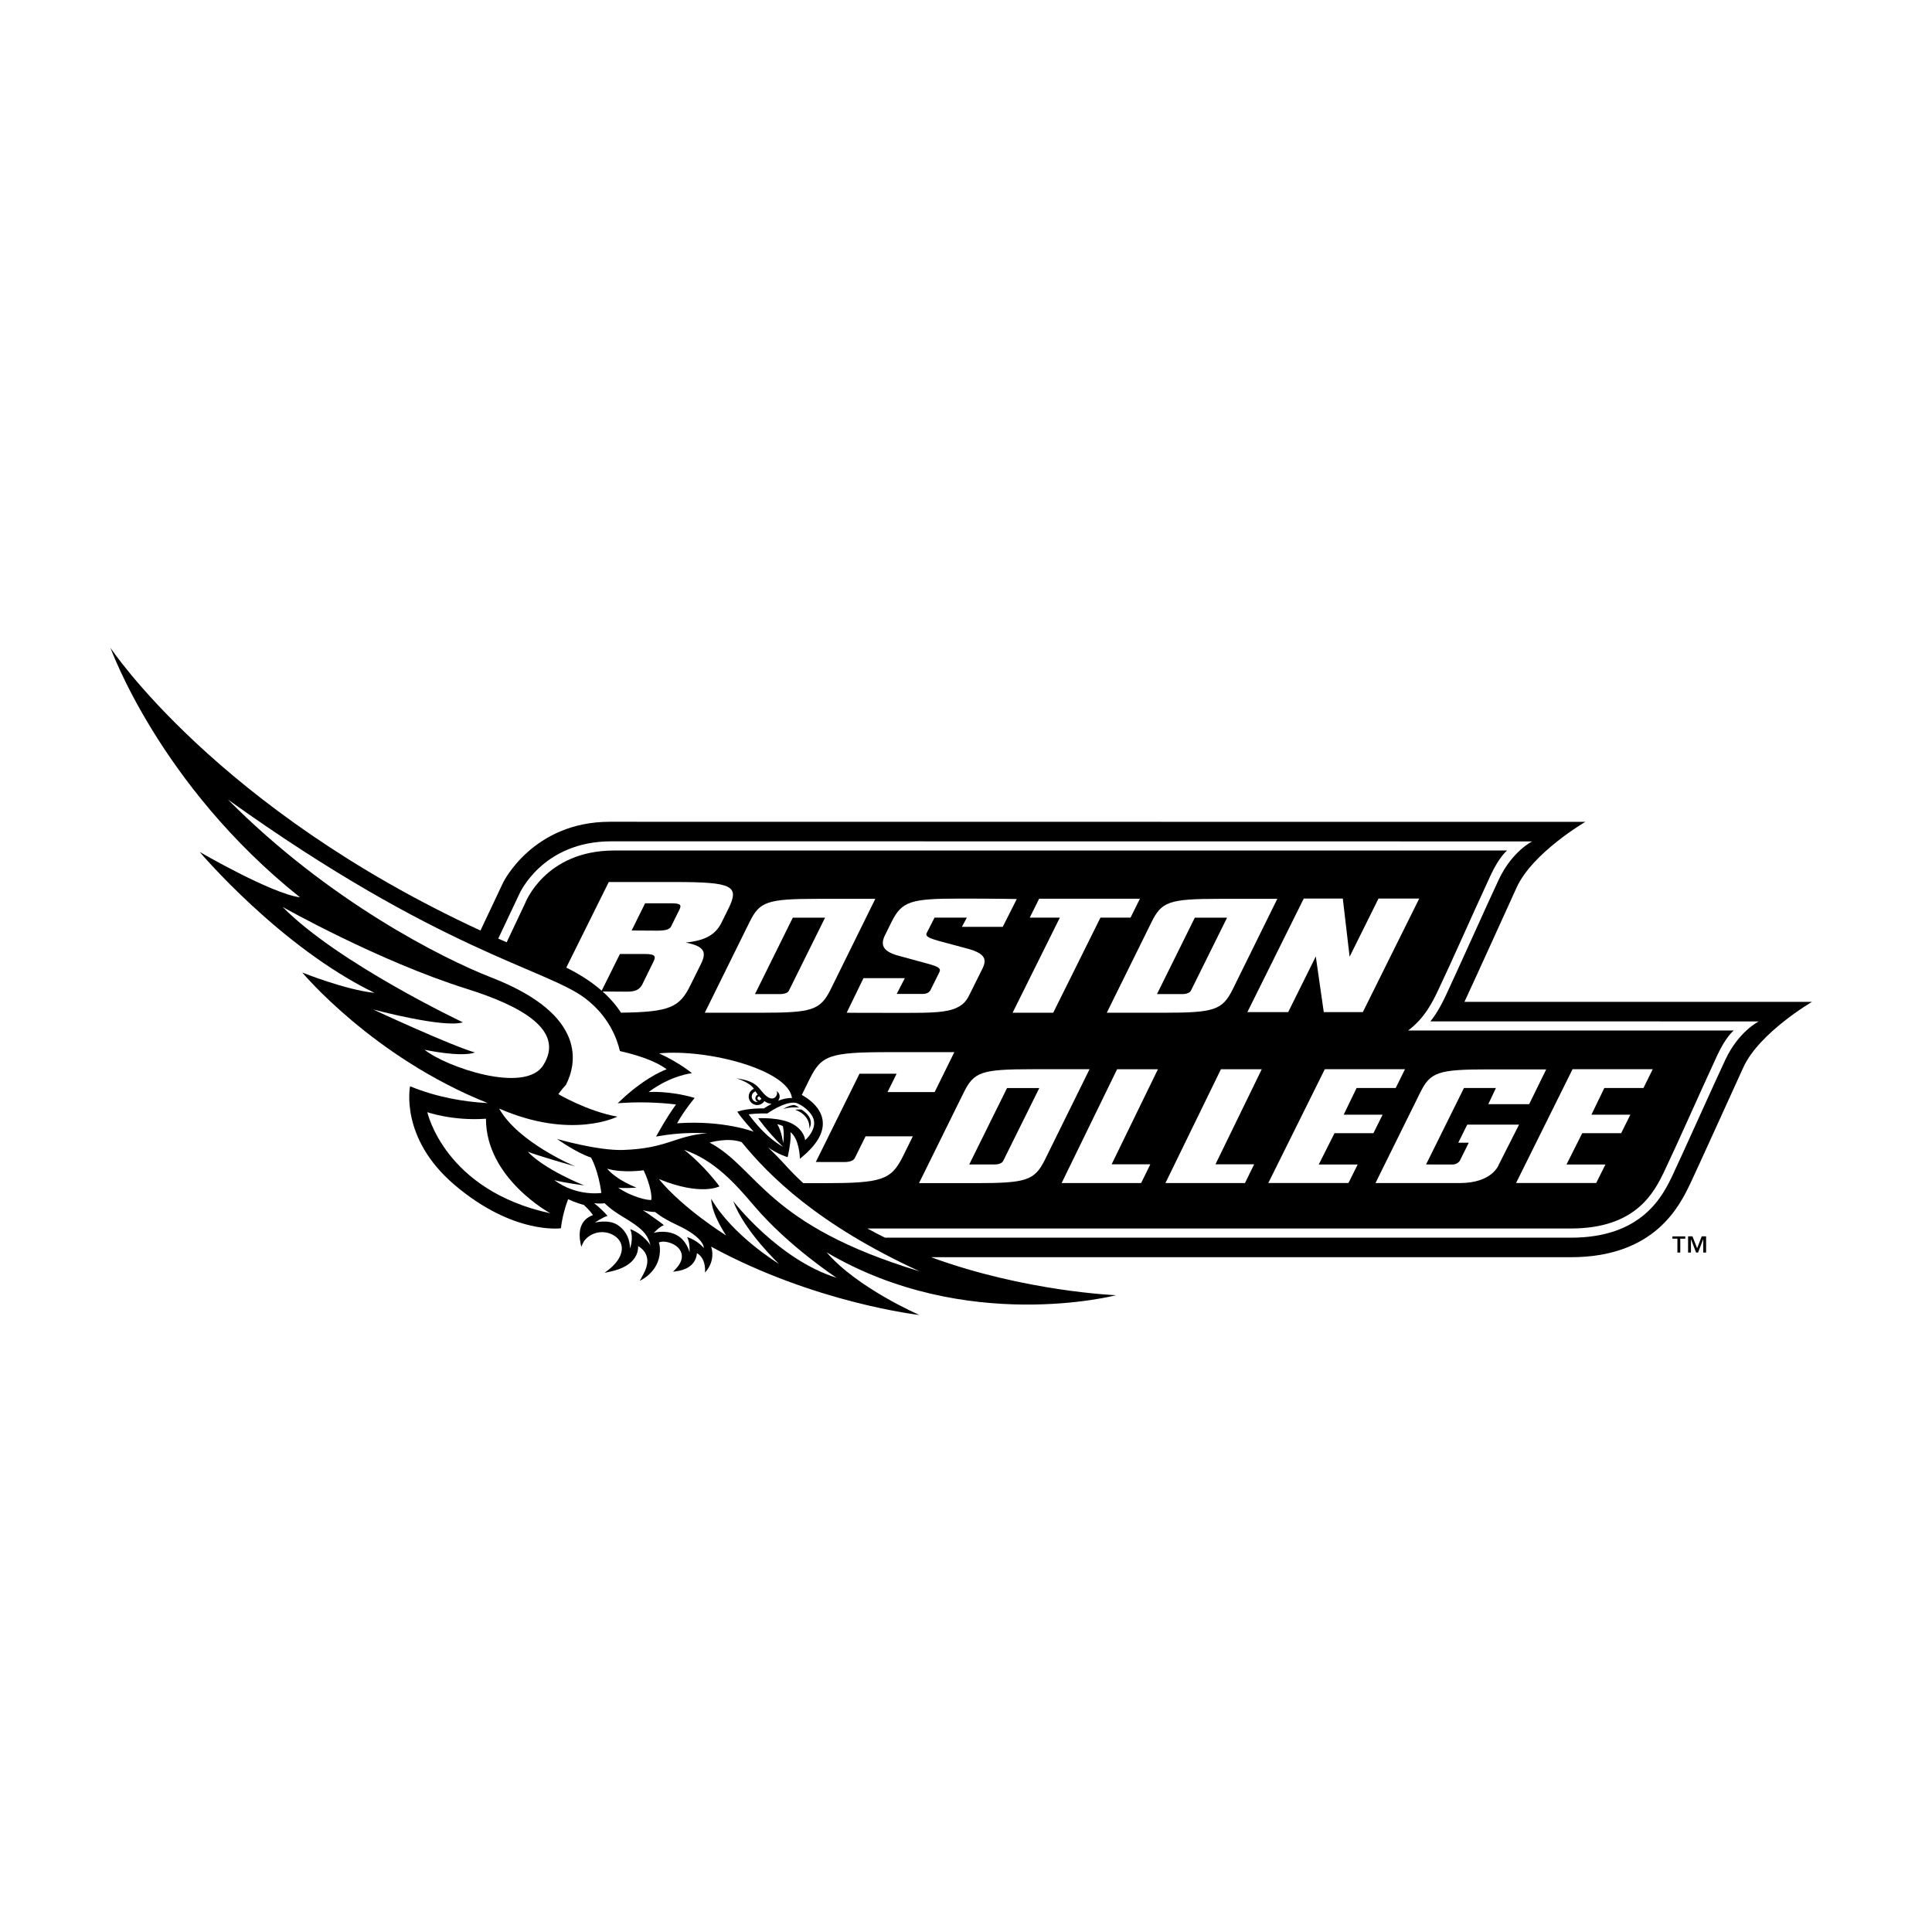 <?xml version="1.0" encoding="utf-8"?>
<!-- Generator: Adobe Illustrator 13.0.0, SVG Export Plug-In . SVG Version: 6.00 Build 14948)  -->
<!DOCTYPE svg PUBLIC "-//W3C//DTD SVG 1.0//EN" "http://www.w3.org/TR/2001/REC-SVG-20010904/DTD/svg10.dtd">
<svg version="1.0" id="Layer_1" xmlns="http://www.w3.org/2000/svg" xmlns:xlink="http://www.w3.org/1999/xlink" x="0px" y="0px"
	 width="192.756px" height="192.756px" viewBox="0 0 192.756 192.756" enable-background="new 0 0 192.756 192.756"
	 xml:space="preserve">
<g>
	<polygon fill-rule="evenodd" clip-rule="evenodd" fill="#FFFFFF" points="0,0 192.756,0 192.756,192.756 0,192.756 0,0 	"/>
	<path fill-rule="evenodd" clip-rule="evenodd" fill="#FFFFFF" d="M12.054,69.181c1.954,4.069,5.632,10.384,13.375,17.669
		c-1.999-0.961-3.831-1.919-5.086-2.625c-1.255-0.706-4.082-2.382-4.082-2.382s1.926,2.556,2.994,3.721
		c1.067,1.164,5.117,6.1,11.775,10.793c-0.317-0.12-0.512-0.198-0.521-0.201l-3.471-1.398l2.396,2.875
		c0.218,0.261,4.151,4.905,10.864,9.168c-0.044,0.11-0.08,0.278-0.08,0.278l-0.229,1.11c-0.047,0.231-1.106,5.744,4.717,10.719
		c3.182,2.718,6.063,3.816,7.92,4.261c1.625,0.389,3.387,0.465,3.847,0.166l0.367-0.238l0.055-0.435
		c0.075-0.604,0.213-1.19,0.377-1.766c0.193,0.067,0.358,0.121,0.482,0.157c-0.543,0.54-0.866,1.272-0.866,2.172
		c0,0.301,0.044,0.659,0.099,0.949c0.148,0.791,0.942,1.745,0.942,1.745s0.995-1.378,1.091-1.507c0.098-0.13,0.295-0.351,0.6-0.46
		c0.343-0.123,0.713-0.103,1.042,0.057c0.264,0.13,0.421,0.296,0.433,0.497c0.03,0.526-0.637,1.177-0.897,1.432
		c-0.136,0.134-0.625,0.693-1.505,1.617c0,0,1.528,0.372,2.511,0.149c0.983-0.224,1.732-0.492,2.058-0.841
		c-0.108,0.196-0.717,2-0.717,2s1.092-0.093,1.534-0.213c0.482-0.13,0.801-0.383,0.96-0.511c0.645-0.095,2.635-0.386,2.635-0.386
		c0.762-0.11,1.299-0.367,1.704-0.675c0.144,0.439,0.326,1.384,0.326,1.384s0.848-0.427,1.271-0.816
		c0.423-0.39,0.833-0.956,0.941-1.706c9.903,5.026,19.292,6.144,19.706,6.19l6.253,0.706l-5.773-2.506
		c-0.023-0.011-0.981-0.433-2.302-1.141c4.654,1.454,9.017,1.881,12.321,1.908c2.892,0.023,5.3-0.253,6.814-0.46
		c3.944-0.539,6.035-1.987,6.035-1.987s-1.647-0.129-3.74-0.322c-2.093-0.192-5.321-0.287-12.007-1.955c10.274,0,57.514,0,57.514,0
		c8.988,0,11.732-5.75,12.766-7.914c0.532-1.116,2.283-4.971,3.689-8.066l1.599-3.515c1.441-3.146,6.412-6.079,6.463-6.108l3-1.754
		l-8.777-0.002c0,0-21.983-0.002-27.902-0.003c0.849-1.856,3.023-6.614,3.023-6.614l1.582-3.478c1.441-3.146,6.412-6.08,6.462-6.109
		l2.999-1.754l-8.775-0.002l-92.012-0.009c-8.224,0-11.379,6.343-11.51,6.613c-0.002,0.005-1.207,2.554-1.855,3.926
		c-10.64-5.015-18.221-10.308-23.77-15.082c-3.479-2.993-6.271-5.719-8.299-8.064s-3.623-4.199-6.915-8.521
		C9.378,63.571,11.636,68.311,12.054,69.181L12.054,69.181z M66.767,125.004c0.166,0.094,0.288,0.195,0.314,0.284
		c0.005,0.018,0.007,0.036,0.007,0.057c0,0.146-0.128,0.369-0.349,0.601c0,0-0.17,0.177-0.238,0.248
		C66.635,125.837,66.737,125.449,66.767,125.004L66.767,125.004z"/>
	<path fill-rule="evenodd" clip-rule="evenodd" d="M175.475,99.957l-29.368-0.002c0.888-1.882,4.195-9.197,5.216-11.426
		c1.585-3.461,6.843-6.531,6.843-6.531l-5.302-0.001c0,0-84.285-0.009-92.012-0.009c-7.728,0-10.662,6.08-10.662,6.08l-2.254,4.772
		C21.636,80.693,11.018,64.629,11.018,64.629c-0.024-0.103,4.824,13.667,18.913,24.897c-2.866-0.372-10.009-4.528-10.009-4.528
		s8.026,9.499,17.444,14.061c-2.916-0.3-7.208-2.03-7.208-2.03s7.05,8.46,18.503,13.027c-2.449-0.132-5.116-0.6-7.749-1.677
		c0,0-1.061,5.142,4.407,9.812c5.883,5.025,10.642,4.354,10.642,4.354c0.134-1.069,0.387-2.031,0.718-2.899
		c0.809,0.37,1.42,0.532,1.565,0.566c0.587,0.542,0.821,0.869,0.911,1.023c-0.86,0.3-1.325,1-1.325,1.99
		c0,0.239,0.027,0.494,0.08,0.766l0.082,0.405l0.173-0.377c0.186-0.403,0.622-0.768,1.137-0.953c0.584-0.21,1.213-0.175,1.771,0.097
		c0.561,0.273,0.9,0.714,0.958,1.241c0.078,0.723-0.379,1.534-1.256,2.23l-0.453,0.357l0.564-0.121
		c1.221-0.263,2.057-0.746,2.482-1.438c0.245-0.397,0.3-0.778,0.3-1.039c0-0.032-0.004-0.049-0.005-0.075
		c0.246,0.144,0.645,0.439,0.825,0.936c0.064,0.175,0.096,0.359,0.096,0.556c0,0.396-0.13,0.834-0.39,1.309l-0.365,0.666
		c0,0,1.913-0.821,2.009-2.904c0.02-0.424-0.026-0.699-0.105-0.917c0.235-0.105,0.533-0.116,0.89-0.03
		c0.702,0.169,1.21,0.576,1.361,1.091c0.144,0.493-0.051,1.037-0.565,1.573l-0.271,0.283l0.388-0.057
		c1.669-0.242,1.957-1.287,1.999-1.797c0.967,0.566,0.801,1.929,0.801,1.929s0.774-0.714,0.735-1.896
		c-0.008-0.245-0.053-0.47-0.123-0.682c10.364,5.643,20.778,6.818,20.778,6.818s-6.186-2.682-9.25-6.248
		c13.898,8.191,28.88,4.275,28.88,4.275s-9.073-0.347-18.462-3.791h63.843c8.397,0,10.863-5.172,11.918-7.38
		c0.778-1.634,4.232-9.277,5.28-11.564c1.585-3.461,6.844-6.53,6.844-6.53L175.475,99.957L175.475,99.957z"/>
	<path fill-rule="evenodd" clip-rule="evenodd" d="M140.486,102.814c1.629-1.212,2.414-2.796,2.968-3.956
		c1.391-2.917,3.116-6.873,5.261-11.52c0.86-1.864,1.648-2.484,1.648-2.484s-82.171,0-89.09,0s-8.889,5.279-8.889,5.279
		l-1.833,3.879c1.296,0.563,2.626,1.117,3.994,1.657c5.82,2.3,8.049,5.398,8.6,8.33c2.143-0.205,8.859-0.55,14.293,2.366
		c2.242,1.201,2.524,2.473,2.555,2.874c0.733,0.411,1.954,1.287,2.089,2.619l0.012,0.246c0,1.05-0.678,2.153-2.014,3.278
		l-0.276,0.232l-0.002-0.112c0-0.021-0.062-1.903-0.942-2.549c0.012,0.105,0.025,0.209,0.025,0.329c0,0.879-0.275,2.053-0.29,2.111
		l-0.013,0.056l-0.054-0.017c-0.011-0.003-0.926-0.276-1.899-0.963c0.617,0.595,1.209,1.202,1.767,1.819
		c2.318,2.565,5.136,4.622,8.138,6.274c26.823,0,63.53,0,70.203,0c6.494,0,8.307-3.6,9.331-5.748
		c1.392-2.916,3.115-6.871,5.261-11.52c0.859-1.863,1.648-2.483,1.648-2.483H140.486L140.486,102.814z"/>
	<path fill-rule="evenodd" clip-rule="evenodd" fill="#FFFFFF" d="M142.715,101.903c0.765-0.969,1.229-1.943,1.566-2.65
		c0.78-1.635,4.441-9.795,5.267-11.529c1.331-2.804,3.315-3.776,3.315-3.776s-84.951-0.01-91.87-0.01
		c-6.92,0-9.189,5.274-9.189,5.274l-2.094,4.432c0.278,0.124,0.56,0.246,0.841,0.368l1.832-3.877c0,0,1.97-5.279,8.889-5.279
		s89.09,0,89.09,0s-0.788,0.62-1.648,2.484c-2.145,4.646-3.87,8.602-5.261,11.52c-0.554,1.16-1.339,2.744-2.968,3.956h32.489
		c0,0-0.789,0.62-1.648,2.483c-2.146,4.648-3.869,8.604-5.261,11.52c-1.024,2.148-2.837,5.748-9.331,5.748
		c-6.672,0-43.37,0-70.191,0c0.579,0.318,1.163,0.628,1.754,0.917h68.437c7.168,0,9.188-4.235,10.158-6.27
		c0.78-1.635,4.441-9.795,5.267-11.529c1.331-2.804,3.313-3.777,3.313-3.777L142.715,101.903L142.715,101.903z"/>
	<path fill-rule="evenodd" clip-rule="evenodd" d="M169.323,124.54l0.456-1.189h0.439v1.616h-0.286v-1.314h-0.009l-0.505,1.314
		h-0.197l-0.506-1.314h-0.008v1.314h-0.286v-1.616h0.439L169.323,124.54L169.323,124.54z M168.14,123.586h-0.498v1.381h-0.287
		v-1.381h-0.498v-0.235h1.283V123.586L168.14,123.586z"/>
	<path fill-rule="evenodd" clip-rule="evenodd" fill="#FFFFFF" d="M60.03,98.842l1.821-3.662c0.167,0,2.358,0,2.493,0
		c1.076,0,1.101,0.261,0.848,0.775c0,0-1.118,2.28-1.135,2.31c-0.304,0.508-0.704,0.673-1.514,0.673
		c-0.12,0-1.908-0.013-2.422-0.016c0.769,0.686,1.371,1.395,1.833,2.113c4.919-0.056,5.847-0.56,6.914-2.709l1.053-2.12
		c0.615-1.236,0.355-1.798-1.514-2.168c1.947-0.193,2.982-0.786,3.572-1.974l0.677-1.367c1.149-2.312,0.5-2.698-5.321-2.698h-6.598
		l-4.238,8.537C57.943,97.256,59.104,98.032,60.03,98.842L60.03,98.842z M64.362,90.123h2.761c0.814,0.024,0.88,0.196,0.649,0.66
		c0,0-0.803,1.619-0.819,1.651c-0.151,0.306-0.578,0.417-1.384,0.417c-0.135,0-2.551-0.015-2.551-0.015L64.362,90.123L64.362,90.123
		z"/>
	<polygon fill-rule="evenodd" clip-rule="evenodd" fill="#FFFFFF" points="113.73,89.667 103.674,89.667 102.738,91.552 
		105.741,91.552 101.028,101.04 105.08,101.04 109.793,91.552 112.794,91.552 113.73,89.667 	"/>
	<path fill-rule="evenodd" clip-rule="evenodd" fill="#FFFFFF" d="M95.798,89.653c-4.906,0-5.815,0.25-6.84,2.315l-0.653,1.315
		c-0.482,0.971-0.24,1.594,1.173,2.024l3.244,0.886c0.761,0.221,1.204,0.389,1.004,0.79l-0.81,1.637
		c-0.054,0.111-0.085,0.183-0.103,0.209c-0.134,0.193-0.35,0.336-0.788,0.336c-0.355,0-0.347,0-2.562,0l0.812-1.574H86.15
		l-1.677,3.449c0,0,0.899,0.017,5.748,0.017c2.671,0,4.224-0.027,5.255-0.526c0.725-0.347,0.989-0.762,1.277-1.344
		c0.069-0.139,0.144-0.292,0.228-0.458l1.045-2.106c0.44-0.887,0.265-1.468-1.359-1.94l-2.945-0.79
		c-0.731-0.222-1.467-0.401-1.267-0.803l0.785-1.539h3.225l-0.497,0.919h4.076l1.401-2.775
		C101.446,89.697,99.573,89.653,95.798,89.653L95.798,89.653z"/>
	<path fill-rule="evenodd" clip-rule="evenodd" fill="#FFFFFF" d="M81.621,89.677c-5.133,0-5.83,0.286-6.84,2.32l-4.464,9.044h5.675
		c5.019,0,5.853-0.253,6.883-2.329l4.456-9.035H81.621L81.621,89.677z M78.71,98.834c-0.11,0.222-0.433,0.347-0.896,0.347
		c-0.044,0-2.487-0.004-2.487-0.004l3.771-7.622h3.219C82.317,91.555,78.957,98.339,78.71,98.834L78.71,98.834z"/>
	<path fill-rule="evenodd" clip-rule="evenodd" fill="#FFFFFF" d="M121.729,89.677c-5.133,0-5.829,0.286-6.84,2.32l-4.465,9.044
		h5.676c5.018,0,5.853-0.253,6.884-2.329l4.454-9.035H121.729L121.729,89.677z M118.818,98.834
		c-0.109,0.222-0.433,0.347-0.897,0.347c-0.042,0-2.486-0.004-2.486-0.004l3.772-7.622h3.218
		C122.425,91.555,119.064,98.339,118.818,98.834L118.818,98.834z"/>
	<polygon fill-rule="evenodd" clip-rule="evenodd" fill="#FFFFFF" points="137.534,89.649 134.651,95.454 133.972,89.649 
		130.076,89.649 124.449,100.981 128.521,100.981 131.277,95.426 132.073,100.981 135.969,100.981 141.596,89.649 137.534,89.649 	
		"/>
	<path fill-rule="evenodd" clip-rule="evenodd" fill="#FFFFFF" d="M102.994,106.676c-5.133,0-5.829,0.286-6.84,2.32l-4.464,9.045
		h5.675c5.019,0,5.853-0.255,6.884-2.331l4.455-9.034H102.994L102.994,106.676z M100.084,115.832
		c-0.11,0.223-0.433,0.347-0.897,0.347c-0.042,0-2.485-0.003-2.485-0.003l3.771-7.622h3.219
		C103.69,108.554,100.329,115.339,100.084,115.832L100.084,115.832z"/>
	<path fill-rule="evenodd" clip-rule="evenodd" fill="#FFFFFF" d="M82.082,111.859l0.012,0.246c0,1.05-0.678,2.153-2.014,3.278
		l-0.276,0.232l-0.002-0.112c0-0.021-0.062-1.903-0.942-2.549c0.012,0.105,0.025,0.209,0.025,0.329c0,0.879-0.275,2.053-0.29,2.111
		l-0.013,0.056l-0.054-0.017c-0.011-0.003-0.926-0.276-1.899-0.963c0.617,0.595,1.209,1.202,1.767,1.819
		c0.555,0.613,1.14,1.197,1.747,1.755h2.031c5.771,0,6.73-0.292,7.915-2.68l0.984-1.995H86.36c-0.558,1.122-0.99,1.995-1.077,2.171
		c-0.126,0.255-0.498,0.397-1.031,0.397c-0.05,0-2.859-0.004-2.859-0.004l4.358-8.805h3.705c0,0-0.368,0.741-0.906,1.826h4.701
		l1.963-3.981h-6.565c-5.904,0-6.705,0.329-7.867,2.67l-0.787,1.595C80.726,109.651,81.946,110.527,82.082,111.859L82.082,111.859z"
		/>
	<polygon fill-rule="evenodd" clip-rule="evenodd" fill="#FFFFFF" points="115.528,106.678 111.454,106.678 105.919,118.031 
		113.852,118.031 114.767,116.165 110.907,116.165 115.528,106.678 	"/>
	<polygon fill-rule="evenodd" clip-rule="evenodd" fill="#FFFFFF" points="125.886,106.678 121.812,106.678 116.277,118.031 
		124.212,118.031 125.126,116.165 121.266,116.165 125.886,106.678 	"/>
	<polygon fill-rule="evenodd" clip-rule="evenodd" fill="#FFFFFF" points="140.177,106.672 132.178,106.672 126.54,118.027 
		134.538,118.027 135.455,116.182 131.572,116.182 133.143,113.059 137.026,113.059 137.942,111.213 134.059,111.213 
		135.346,108.552 139.248,108.552 140.177,106.672 	"/>
	<path fill-rule="evenodd" clip-rule="evenodd" fill="#FFFFFF" d="M146.387,112.205l-0.895,1.804h1.047l-0.807,1.625
		c-0.054,0.109-0.081,0.164-0.096,0.191c-0.054,0.106-0.35,0.357-0.696,0.357c-0.437,0-1.635,0.001-1.887,0.001
		c-0.061,0-0.116-0.002-0.167-0.007l-0.002,0.003h-0.607l0.257-0.515c0.006-0.011,0.009-0.021,0.015-0.031l3.51-7.083h3.188
		l-0.757,1.612h4.076l1.699-3.47c0,0-3.518,0-5.745,0c-5.077,0-5.816,0.278-6.827,2.316l-4.462,9.027c0,0,4.591,0,8.397,0
		c3.317,0,3.918-1.862,3.918-1.862l2.01-3.97H146.387L146.387,112.205z"/>
	<polygon fill-rule="evenodd" clip-rule="evenodd" fill="#FFFFFF" points="164.895,106.672 156.896,106.672 151.258,118.027 
		159.255,118.027 160.173,116.182 156.29,116.182 157.86,113.059 161.744,113.059 162.66,111.213 158.776,111.213 160.064,108.552 
		163.967,108.552 164.895,106.672 	"/>
	<path fill-rule="evenodd" clip-rule="evenodd" fill="#FFFFFF" d="M28.198,90.486c0,0,9.543,5.399,18.39,8.178
		c5.391,1.692,9.831,4.115,7.608,7.621c-1.833,2.889-9.719,0.163-11.837-1.551c0,0,3.606,0.781,5.025,0.273
		c-2.521-0.736-10.158-4.294-10.158-4.294s7.067,1.893,8.953,1.282C46.178,101.996,33.718,96.104,28.198,90.486L28.198,90.486z"/>
	<path fill-rule="evenodd" clip-rule="evenodd" fill="#FFFFFF" d="M83.477,127.491c0,0-4.79-3.132-8.208-7.151
		c-2.005-2.361-4.009-4.57-7.018-5.626c2.071,1.621,3.531,3.648,3.531,3.648s-1.828,1-6.044-0.728
		c2.394,2.946,6.713,5.632,6.713,5.632s-1.435-2.054-1.496-3.666c2.147,3.709,6.771,6.504,6.771,6.504s-3.438-3.232-4.571-6.267
		C73.156,119.838,77.608,125.655,83.477,127.491L83.477,127.491z"/>
	<path fill-rule="evenodd" clip-rule="evenodd" fill="#FFFFFF" d="M91.75,126.842c-10.191-4.682-15.012-9.534-17.754-12.888
		c-1.379-0.505-3.197,0.043-3.197,0.043C75.654,116.599,76.429,122.216,91.75,126.842L91.75,126.842z"/>
	<path fill-rule="evenodd" clip-rule="evenodd" fill="#FFFFFF" d="M64.213,116.758c0,0,0.848,1.735,0.779,2.946
		c-0.273,0.109-2.029-0.301-3.316-1.213c0.546,0.093,1.828-0.001,1.828-0.001s-1.945-0.723-2.934-1.891
		C62.165,117.068,64.213,116.758,64.213,116.758L64.213,116.758z"/>
	<path fill-rule="evenodd" clip-rule="evenodd" fill="#FFFFFF" d="M65.845,113.331l-0.388,0.066l0.191-0.343
		c0.827-1.484,1.504-2.456,1.799-2.861c-0.725-0.089-2.893-0.313-5.295-0.156l-0.525,0.035l0.385-0.36
		c2.081-1.951,3.781-2.754,4.499-3.034c-0.849-0.621-1.984-1.062-2.919-1.35c-0.964-0.296-1.742-0.462-1.742-0.462s0-0.003,0-0.004
		c0,0-0.001,0.001-0.001,0.001c-0.297-1.279-1.125-3.469-3.434-5.237c-3.855-2.955-14.519-4.686-35.683-19.863
		c10.069,10.153,21.449,15.879,26.319,17.774c9.688,3.768,8.423,8.718,7.416,10.693c-0.503,0.55-0.759,0.935-0.759,0.935
		s2.924,1.72,5.885,2.242c0,0-4.575,2.347-11.794-0.807c1.894,3.401,7.604,5.78,7.604,5.78s-4.02-1.153-4.751-1.48
		c1.707,1.82,5.624,3.366,5.624,3.366s-1.903-0.242-2.971-0.522c2.241,1.661,4.689,1.277,4.689,1.277
		c-0.291-2.286-1.028-3.532-1.028-3.532c-1.468-0.479-3.39-1.854-3.39-1.854s4.056,1.179,6.588,1.097
		c4.425-0.145,5.191-1.43,8.414-1.667C69.161,112.992,67.549,113.042,65.845,113.331L65.845,113.331z"/>
	<path fill-rule="evenodd" clip-rule="evenodd" fill="#FFFFFF" d="M54.91,121.053c0,0-6.432-3.479-6.426-9.438
		c-3.283,0.243-5.848-0.651-5.848-0.651S44.339,118.767,54.91,121.053L54.91,121.053z"/>
	<path fill-rule="evenodd" clip-rule="evenodd" fill="#FFFFFF" d="M65.366,120.924c0,0-0.565,0.001-1.222-0.184
		c0,0,1.938,1.31,2.085,1.5c-0.445,0.146-1,0.767-1,0.767s1.065-0.343,2.153,0.153c1.126,0.512,1.413,1.783,1.413,1.783
		s0.069-0.976-0.247-1.518c1.007,0.289,1.67,1.087,1.67,1.087s0.114-1.005-2.673-2.296
		C65.982,121.491,65.366,120.924,65.366,120.924L65.366,120.924z"/>
	<path fill-rule="evenodd" clip-rule="evenodd" fill="#FFFFFF" d="M60.326,120.047c0,0-0.471,0.074-1.043-0.003
		c0.405,0.312,1.192,1.056,1.323,1.272c-0.443,0.107-1.261,0.664-1.261,0.664s1.324-0.339,2.203,0.193
		c1.403,0.852,1.302,2.395,1.302,2.395s0.404-0.996,0.027-1.939c1.336,0.509,2.012,1.596,2.012,1.596
		c-0.27-1.064-0.779-1.661-2.789-2.852C60.866,120.642,60.326,120.047,60.326,120.047L60.326,120.047z"/>
	<path fill-rule="evenodd" clip-rule="evenodd" fill="#FFFFFF" d="M80.934,111.187c-0.649-0.892-1.511-1.149-1.515-1.151
		c-1.09-0.215-2.845,1.048-2.857,1.051c-0.01,0-0.976-0.027-1.872,0.095c0.533,0.689,1.67,2.223,3.436,3.248
		c-1.653-1.633-2.483-2.863-2.483-2.863s2.269-0.131,3.519,0.615c1.006,0.603,1.146,1.364,1.165,1.577
		c0.179-0.161,0.903-0.87,0.903-1.705C81.229,111.772,81.147,111.479,80.934,111.187L80.934,111.187z M78.142,110.649
		c0.585-0.393,1.077-0.401,1.077-0.401c0.204,0.027,0.518,0.255,0.518,0.255S78.889,110.396,78.142,110.649L78.142,110.649z"/>
	<path fill-rule="evenodd" clip-rule="evenodd" fill="#FFFFFF" d="M77.545,112.161c0,0,0.356,0.076,0.56,0.19
		c0,0,0.188,0.673,0.032,1.699C78.137,114.051,77.981,112.822,77.545,112.161L77.545,112.161z"/>
	<path fill-rule="evenodd" clip-rule="evenodd" d="M79.329,110.715c0,0,0.395-0.039,0.627-0.02c0.305,0.191,1.33,0.886,0.79,1.922
		C80.745,112.617,80.959,111.321,79.329,110.715L79.329,110.715z"/>
	<path fill-rule="evenodd" clip-rule="evenodd" fill="#FFFFFF" d="M76.261,109.858c-0.209,0.33-0.626,0.481-1.008,0.34
		c-0.439-0.161-0.665-0.648-0.502-1.088c0.084-0.229,0.259-0.394,0.467-0.48c-0.423-0.673-1.767-1.05-1.767-1.05
		c2.353,0.328,2.162,1.123,3.067,1.814c0.781,0.593,1.174-0.272,0.95-0.562c0.434,0.312,0.358,0.731,0.163,0.996
		c0.47-0.187,0.946-0.301,1.387-0.276c-0.352-2.818-8.411-4.921-13.258-4.458c2.086,0.964,3.277,1.98,3.277,1.98
		s-2.045,0.183-4.325,1.88c0,0,2.068-0.164,4.597,0.587c0,0-1.034,1.225-1.757,2.53c4.624-0.33,7.651,0.842,7.651,0.842
		s-1.217-1.316-1.644-2.001c1.115-0.38,2.659-0.326,2.659-0.326c0.243-0.16,0.503-0.315,0.772-0.458
		C76.743,110.122,76.494,110.02,76.261,109.858L76.261,109.858z"/>
	<path fill-rule="evenodd" clip-rule="evenodd" fill="#FFFFFF" d="M75.389,109.434c0.039-0.104,0.116-0.182,0.211-0.225
		c-0.081-0.104-0.158-0.212-0.225-0.319c-0.151,0.051-0.281,0.164-0.34,0.324c-0.104,0.283,0.041,0.597,0.323,0.702
		c0.086,0.031,0.175,0.038,0.26,0.026C75.417,109.861,75.313,109.638,75.389,109.434L75.389,109.434z"/>
	<path fill-rule="evenodd" clip-rule="evenodd" fill="#FFFFFF" d="M75.741,109.384c-0.07,0.009-0.132,0.053-0.158,0.122
		c-0.036,0.101,0.014,0.21,0.114,0.247c0.098,0.036,0.209-0.015,0.247-0.115c0.004-0.012,0.003-0.024,0.005-0.036
		C75.876,109.533,75.807,109.46,75.741,109.384L75.741,109.384z"/>
</g>
</svg>
